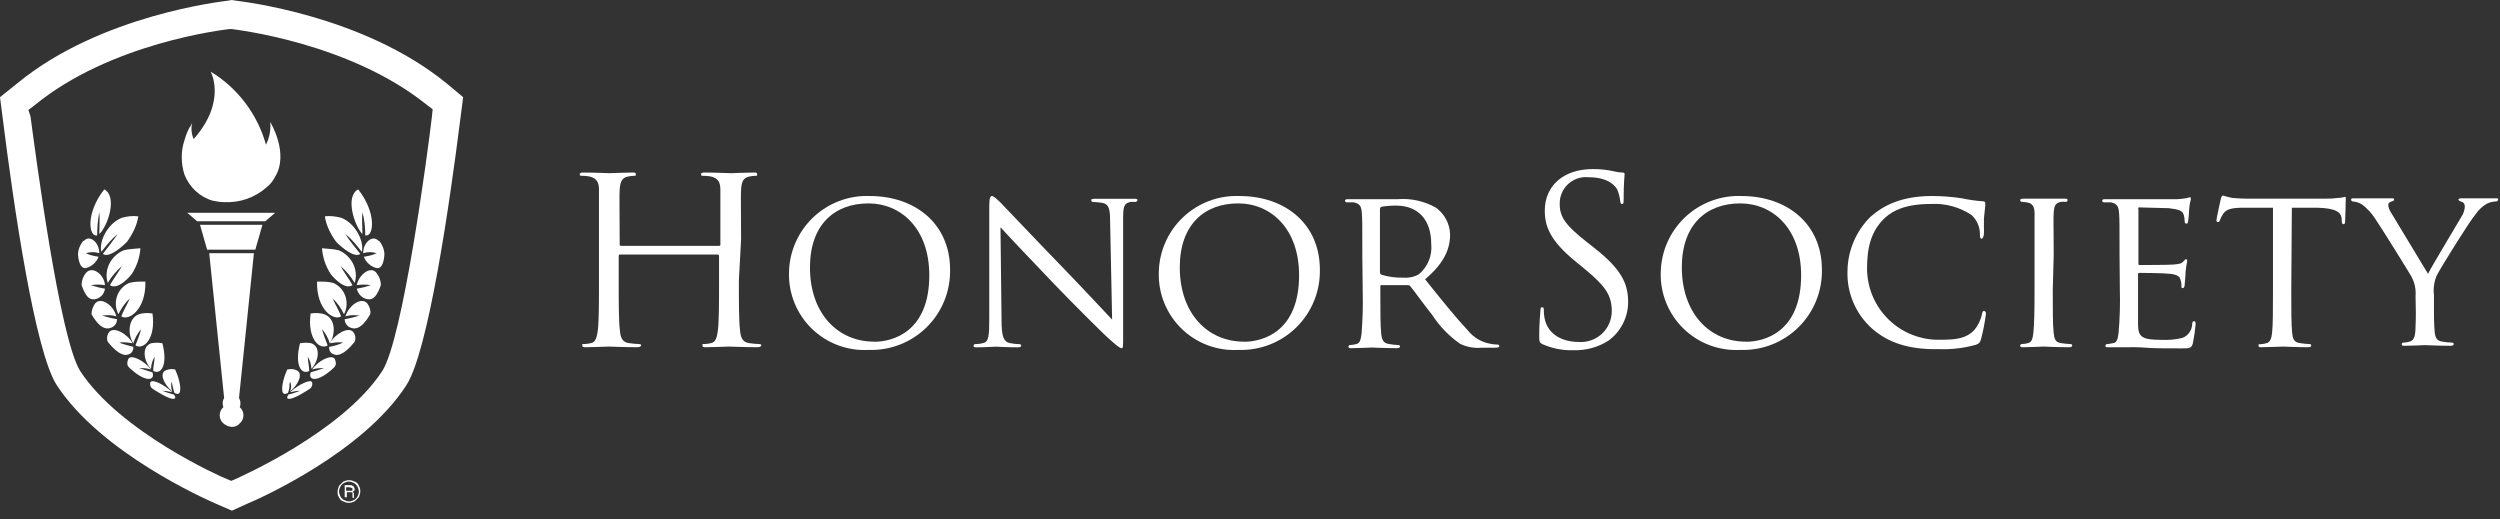 <svg width="207" height="43" viewBox="0 0 207 43" fill="none" xmlns="http://www.w3.org/2000/svg">
<rect x="0" y="0" width="207" height="43" fill="#333333" stroke="none"/>
<g clip-path="url(#clip0)">
<g clip-path="url(#clip1)">
<path d="M61.179 23.204C61.179 25.045 61.179 26.552 61.274 27.354C61.33 27.909 61.449 28.33 62.02 28.409C62.304 28.451 62.59 28.477 62.877 28.488C62.996 28.488 63.036 28.544 63.036 28.599C63.036 28.655 62.941 28.75 62.726 28.75C61.679 28.75 60.473 28.695 60.346 28.695C60.219 28.695 59.045 28.75 58.465 28.75C58.259 28.75 58.164 28.75 58.164 28.599C58.164 28.449 58.164 28.488 58.315 28.488C58.508 28.482 58.699 28.456 58.886 28.409C59.267 28.33 59.37 27.909 59.441 27.354C59.537 26.56 59.537 25.045 59.537 23.204V21.197C59.538 21.181 59.536 21.166 59.531 21.152C59.526 21.137 59.517 21.124 59.507 21.113C59.497 21.102 59.484 21.093 59.47 21.087C59.456 21.081 59.441 21.078 59.426 21.078H51.34C51.285 21.078 51.229 21.078 51.229 21.197V23.204C51.229 25.045 51.229 26.552 51.325 27.354C51.38 27.909 51.491 28.33 52.07 28.409C52.354 28.451 52.641 28.477 52.927 28.488C53.046 28.488 53.086 28.544 53.086 28.599C53.086 28.655 52.991 28.75 52.776 28.75C51.721 28.75 50.515 28.695 50.396 28.695C50.277 28.695 49.095 28.75 48.524 28.75C48.309 28.75 48.214 28.75 48.214 28.599C48.214 28.449 48.214 28.488 48.373 28.488C48.566 28.481 48.757 28.454 48.944 28.409C49.325 28.33 49.42 27.909 49.5 27.354C49.595 26.56 49.595 25.045 49.595 23.204V19.832C49.595 16.849 49.595 16.317 49.595 15.706C49.595 15.095 49.404 14.746 48.801 14.611C48.587 14.572 48.369 14.553 48.151 14.556C48.079 14.556 48 14.556 48 14.437C48 14.318 48.095 14.286 48.309 14.286C49.166 14.286 50.372 14.341 50.468 14.341C50.563 14.341 51.769 14.286 52.348 14.286C52.554 14.286 52.65 14.286 52.65 14.437C52.65 14.587 52.578 14.556 52.499 14.556C52.339 14.56 52.179 14.578 52.023 14.611C51.507 14.706 51.348 15.032 51.309 15.706C51.269 16.381 51.309 16.849 51.309 19.832V20.237C51.309 20.332 51.364 20.356 51.42 20.356H59.537C59.592 20.356 59.648 20.356 59.648 20.237V19.832C59.648 16.849 59.648 16.317 59.648 15.706C59.648 15.095 59.457 14.746 58.854 14.611C58.64 14.573 58.422 14.554 58.204 14.556C58.124 14.556 58.045 14.556 58.045 14.437C58.045 14.318 58.14 14.286 58.355 14.286C59.219 14.286 60.425 14.341 60.521 14.341C60.616 14.341 61.822 14.286 62.393 14.286C62.599 14.286 62.695 14.286 62.695 14.437C62.695 14.587 62.623 14.556 62.544 14.556C62.384 14.56 62.224 14.578 62.068 14.611C61.552 14.706 61.401 15.032 61.362 15.706C61.322 16.381 61.362 16.849 61.362 19.832L61.179 23.204Z" fill="white"/>
<path d="M72.01 16.23C75.794 16.23 78.667 18.539 78.667 22.331C78.683 23.218 78.519 24.098 78.184 24.919C77.85 25.739 77.351 26.483 76.719 27.104C76.087 27.726 75.335 28.212 74.509 28.533C73.683 28.855 72.8 29.004 71.914 28.973C71.053 29.02 70.192 28.888 69.384 28.586C68.576 28.284 67.84 27.818 67.221 27.217C66.602 26.616 66.115 25.894 65.789 25.095C65.463 24.297 65.307 23.439 65.329 22.577C65.341 21.719 65.524 20.872 65.869 20.085C66.213 19.299 66.711 18.589 67.333 17.997C67.956 17.406 68.69 16.945 69.493 16.642C70.296 16.338 71.152 16.198 72.01 16.23ZM72.39 28.298C73.898 28.298 76.945 27.505 76.945 22.792C76.945 18.888 74.564 16.841 71.914 16.841C69.098 16.841 67.066 18.602 67.066 22.141C67.058 25.926 69.344 28.29 72.39 28.29V28.298Z" fill="white"/>
<path d="M82.928 26.544C82.928 27.878 83.118 28.282 83.578 28.401C83.855 28.46 84.136 28.492 84.419 28.496C84.437 28.495 84.454 28.498 84.47 28.504C84.487 28.51 84.502 28.519 84.514 28.531C84.527 28.543 84.537 28.557 84.544 28.573C84.551 28.589 84.554 28.606 84.554 28.623C84.554 28.727 84.435 28.758 84.245 28.758C83.293 28.758 82.618 28.703 82.467 28.703C82.317 28.703 81.603 28.758 80.88 28.758C80.706 28.758 80.611 28.758 80.611 28.623C80.611 28.606 80.614 28.589 80.621 28.573C80.628 28.557 80.638 28.543 80.651 28.531C80.663 28.519 80.678 28.51 80.695 28.504C80.711 28.498 80.728 28.495 80.746 28.496C80.979 28.493 81.21 28.461 81.436 28.401C81.856 28.282 81.912 27.846 81.912 26.37V17.023C81.912 16.373 82.007 16.23 82.142 16.23C82.277 16.23 82.618 16.555 82.793 16.722C82.967 16.888 85.514 19.594 88.117 22.276C89.783 23.998 91.576 25.934 92.084 26.465L91.917 18.309C91.917 17.261 91.798 16.896 91.283 16.801C91.02 16.756 90.755 16.73 90.489 16.722C90.47 16.722 90.451 16.718 90.434 16.71C90.416 16.702 90.4 16.691 90.388 16.677C90.375 16.663 90.365 16.646 90.36 16.627C90.354 16.609 90.352 16.59 90.354 16.571C90.354 16.476 90.489 16.46 90.68 16.46C91.473 16.46 92.266 16.46 92.441 16.46C92.616 16.46 93.187 16.46 93.877 16.46C94.052 16.46 94.187 16.46 94.187 16.571C94.177 16.614 94.153 16.653 94.118 16.681C94.084 16.708 94.04 16.723 93.996 16.722C93.862 16.707 93.726 16.707 93.591 16.722C93.036 16.841 92.996 17.166 92.996 18.142V27.663C92.996 28.734 92.996 28.83 92.87 28.83C92.743 28.83 92.52 28.695 91.584 27.83C91.409 27.679 88.982 25.291 87.204 23.434C85.252 21.387 83.356 19.396 82.84 18.816L82.928 26.544Z" fill="white"/>
<path d="M102.621 16.23C106.414 16.23 109.286 18.539 109.286 22.331C109.303 23.218 109.138 24.099 108.803 24.92C108.468 25.742 107.968 26.486 107.336 27.107C106.703 27.729 105.95 28.215 105.123 28.536C104.296 28.856 103.412 29.005 102.526 28.973C101.665 29.02 100.804 28.889 99.996 28.586C99.189 28.284 98.453 27.818 97.835 27.217C97.217 26.616 96.73 25.893 96.405 25.095C96.08 24.296 95.925 23.439 95.948 22.577C95.959 21.719 96.142 20.872 96.485 20.086C96.828 19.299 97.326 18.589 97.947 17.998C98.569 17.406 99.303 16.945 100.105 16.642C100.908 16.338 101.763 16.198 102.621 16.23ZM103.01 28.298C104.517 28.298 107.564 27.505 107.564 22.792C107.564 18.888 105.184 16.841 102.526 16.841C99.717 16.841 97.686 18.602 97.686 22.141C97.686 25.926 99.963 28.29 103.01 28.29V28.298Z" fill="white"/>
<path d="M112.8 21.157C112.8 18.634 112.8 18.174 112.761 17.65C112.721 17.126 112.634 16.857 112.078 16.753C111.943 16.753 111.658 16.753 111.499 16.753C111.465 16.749 111.434 16.733 111.409 16.709C111.385 16.684 111.369 16.653 111.364 16.619C111.364 16.523 111.444 16.492 111.634 16.492C112.427 16.492 113.53 16.492 113.626 16.492H115.728C116.833 16.405 117.938 16.651 118.902 17.198C119.254 17.454 119.542 17.788 119.744 18.173C119.946 18.558 120.057 18.985 120.068 19.419C120.068 20.625 119.568 21.8 117.997 23.125C119.378 24.855 120.544 26.299 121.52 27.338C121.988 27.932 122.657 28.333 123.401 28.465C123.594 28.507 123.791 28.528 123.988 28.528C124.026 28.526 124.063 28.538 124.092 28.561C124.121 28.584 124.141 28.618 124.147 28.655C124.147 28.758 124.051 28.79 123.742 28.79H122.687C122.07 28.848 121.45 28.736 120.894 28.465C119.98 27.828 119.198 27.02 118.593 26.084C117.886 25.204 117.141 24.148 116.776 23.704C116.749 23.67 116.713 23.643 116.673 23.626C116.633 23.61 116.589 23.604 116.545 23.609H114.403C114.324 23.609 114.292 23.609 114.292 23.744V24.125C114.292 25.712 114.292 26.957 114.363 27.632C114.419 28.108 114.514 28.425 115.038 28.489C115.285 28.531 115.534 28.557 115.784 28.568C115.801 28.566 115.819 28.567 115.836 28.573C115.853 28.578 115.869 28.587 115.882 28.599C115.894 28.611 115.905 28.626 115.911 28.643C115.917 28.659 115.92 28.677 115.919 28.695C115.919 28.774 115.839 28.83 115.649 28.83C114.728 28.83 113.657 28.774 113.578 28.774C113.499 28.774 112.435 28.83 111.912 28.83C111.745 28.83 111.65 28.83 111.65 28.695C111.65 28.677 111.653 28.66 111.66 28.644C111.667 28.628 111.677 28.614 111.69 28.602C111.702 28.59 111.717 28.581 111.734 28.575C111.75 28.569 111.767 28.567 111.785 28.568C111.959 28.561 112.132 28.534 112.301 28.489C112.626 28.409 112.666 28.108 112.737 27.632C112.83 26.46 112.862 25.284 112.832 24.109L112.8 21.157ZM114.26 22.53C114.257 22.572 114.266 22.615 114.286 22.653C114.305 22.691 114.335 22.722 114.371 22.744C114.972 22.928 115.6 23.011 116.228 22.99C116.668 23.026 117.108 22.926 117.49 22.704C117.851 22.401 118.132 22.014 118.309 21.577C118.486 21.14 118.554 20.666 118.505 20.197C118.505 18.166 117.394 17.023 115.593 17.023C115.189 17.022 114.786 17.053 114.387 17.119C114.35 17.135 114.319 17.162 114.296 17.195C114.274 17.229 114.261 17.268 114.26 17.309V22.53Z" fill="white"/>
<path d="M127.733 28.505C127.463 28.37 127.447 28.29 127.447 27.775C127.447 26.823 127.527 26.053 127.543 25.751C127.558 25.45 127.598 25.442 127.693 25.442C127.789 25.442 127.828 25.497 127.828 25.656C127.822 25.893 127.843 26.13 127.892 26.362C128.177 27.775 129.479 28.314 130.716 28.314C131.068 28.339 131.42 28.292 131.752 28.174C132.084 28.056 132.388 27.872 132.645 27.631C132.902 27.39 133.107 27.099 133.246 26.776C133.385 26.452 133.456 26.104 133.454 25.751C133.454 24.434 132.898 23.665 131.256 22.308L130.399 21.602C128.368 19.935 127.908 18.745 127.908 17.444C127.908 15.397 129.439 14 131.875 14C132.475 13.994 133.074 14.058 133.66 14.191C133.878 14.248 134.101 14.28 134.327 14.286C134.477 14.286 134.517 14.326 134.517 14.421C134.517 14.516 134.438 15.151 134.438 16.452C134.438 16.762 134.438 16.889 134.311 16.889C134.184 16.889 134.176 16.793 134.152 16.643C134.118 16.315 134.035 15.994 133.906 15.691C133.787 15.476 133.271 14.675 131.526 14.675C131.22 14.644 130.911 14.679 130.619 14.777C130.328 14.876 130.061 15.035 129.836 15.244C129.61 15.454 129.432 15.708 129.313 15.992C129.194 16.276 129.137 16.581 129.145 16.889C129.145 17.983 129.637 18.674 131.478 20.11L132.01 20.53C134.271 22.308 134.811 23.49 134.811 25.029C134.806 25.649 134.656 26.258 134.374 26.809C134.092 27.36 133.684 27.838 133.184 28.203C132.321 28.754 131.311 29.031 130.288 28.997C129.41 29.027 128.537 28.859 127.733 28.505Z" fill="white"/>
<path d="M144.189 16.23C147.982 16.23 150.854 18.539 150.854 22.331C150.871 23.218 150.707 24.099 150.371 24.92C150.036 25.742 149.537 26.486 148.904 27.107C148.271 27.729 147.518 28.215 146.691 28.536C145.864 28.856 144.981 29.005 144.094 28.973C143.233 29.02 142.371 28.888 141.564 28.586C140.756 28.284 140.019 27.818 139.401 27.217C138.782 26.616 138.294 25.894 137.969 25.095C137.643 24.297 137.486 23.439 137.509 22.577C137.521 21.719 137.704 20.872 138.048 20.085C138.393 19.299 138.891 18.589 139.513 17.997C140.135 17.406 140.87 16.945 141.673 16.642C142.476 16.338 143.331 16.198 144.189 16.23ZM144.57 28.298C146.086 28.298 149.133 27.505 149.133 22.792C149.133 18.888 146.752 16.841 144.094 16.841C141.285 16.841 139.254 18.602 139.254 22.141C139.262 25.926 141.531 28.29 144.57 28.29V28.298Z" fill="white"/>
<path d="M155.02 27.219C154.343 26.618 153.808 25.875 153.454 25.041C153.1 24.209 152.936 23.307 152.973 22.403C153.003 20.731 153.683 19.138 154.869 17.959C155.925 17.023 157.416 16.23 159.995 16.23C160.816 16.232 161.635 16.295 162.447 16.42C163.014 16.543 163.589 16.625 164.168 16.666C164.343 16.666 164.383 16.745 164.383 16.841C164.383 16.936 164.383 17.166 164.303 17.761C164.224 18.356 164.303 19.189 164.264 19.419C164.224 19.649 164.169 19.768 164.073 19.768C163.978 19.768 163.938 19.649 163.938 19.419C163.944 19.114 163.883 18.81 163.762 18.53C163.64 18.249 163.459 17.998 163.232 17.793C162.244 17.143 161.073 16.826 159.892 16.888C157.726 16.888 156.718 17.46 156.099 18.015C154.853 19.166 154.592 20.617 154.592 22.268C154.598 23.056 154.761 23.834 155.072 24.558C155.383 25.282 155.836 25.936 156.404 26.483C156.972 27.029 157.643 27.456 158.378 27.739C159.113 28.022 159.898 28.156 160.685 28.131C161.947 28.131 162.788 28.036 163.462 27.338C163.792 26.949 164.016 26.482 164.113 25.981C164.153 25.807 164.168 25.751 164.28 25.751C164.391 25.751 164.438 25.87 164.438 25.981C164.347 26.685 164.212 27.381 164.034 28.068C163.938 28.369 163.899 28.433 163.613 28.544C162.625 28.823 161.6 28.946 160.574 28.909C158.043 28.965 156.345 28.369 155.02 27.219Z" fill="white"/>
<path d="M169.968 24.03C169.968 25.616 169.968 26.878 170.04 27.552C170.103 28.029 170.159 28.346 170.65 28.409C170.913 28.451 171.178 28.478 171.444 28.489C171.461 28.488 171.479 28.49 171.495 28.496C171.511 28.502 171.526 28.511 171.539 28.523C171.552 28.535 171.562 28.549 171.568 28.565C171.575 28.581 171.579 28.598 171.579 28.616C171.579 28.695 171.499 28.751 171.309 28.751C170.373 28.751 169.278 28.695 169.206 28.695C169.135 28.695 168.056 28.751 167.54 28.751C167.366 28.751 167.27 28.751 167.27 28.616C167.27 28.598 167.274 28.581 167.281 28.565C167.288 28.549 167.298 28.535 167.31 28.523C167.323 28.511 167.338 28.502 167.354 28.496C167.371 28.49 167.388 28.488 167.405 28.489C167.58 28.482 167.753 28.455 167.921 28.409C168.246 28.33 168.302 28.029 168.365 27.552C168.437 26.878 168.461 25.593 168.461 24.03V21.157C168.461 18.634 168.461 18.174 168.461 17.65C168.461 17.127 168.286 16.857 167.921 16.777C167.751 16.741 167.579 16.72 167.405 16.714C167.37 16.712 167.337 16.697 167.312 16.672C167.287 16.648 167.272 16.614 167.27 16.579C167.27 16.484 167.35 16.452 167.54 16.452C168.096 16.452 169.127 16.452 169.246 16.452C169.365 16.452 170.412 16.452 170.928 16.452C171.119 16.452 171.198 16.452 171.198 16.579C171.193 16.613 171.177 16.645 171.153 16.669C171.129 16.693 171.097 16.709 171.063 16.714C170.923 16.698 170.782 16.698 170.643 16.714C170.182 16.809 170.087 17.039 170.047 17.611C170.008 18.182 170.047 18.595 170.047 21.118L169.968 24.03Z" fill="white"/>
<path d="M175.499 21.158C175.499 18.634 175.499 18.174 175.459 17.651C175.42 17.127 175.324 16.857 174.769 16.754C174.634 16.754 174.348 16.754 174.198 16.754C174.163 16.75 174.131 16.735 174.106 16.711C174.082 16.686 174.066 16.654 174.063 16.619C174.063 16.524 174.134 16.492 174.325 16.492C175.118 16.492 176.181 16.492 176.276 16.492C176.372 16.492 179.918 16.492 180.299 16.492C180.566 16.479 180.831 16.447 181.093 16.397C181.167 16.367 181.244 16.343 181.323 16.326C181.386 16.326 181.402 16.397 181.402 16.476C181.402 16.556 181.307 16.786 181.267 17.27C181.267 17.428 181.212 18.151 181.172 18.341C181.132 18.531 181.093 18.515 181.021 18.515C180.95 18.515 180.886 18.444 180.886 18.309C180.888 18.112 180.856 17.916 180.791 17.73C180.672 17.468 180.506 17.349 179.585 17.238C179.3 17.238 177.348 17.174 177.157 17.174C176.967 17.174 177.062 17.238 177.062 17.349V21.769C177.062 21.888 177.062 21.943 177.157 21.943C177.252 21.943 179.585 21.943 179.966 21.904C180.347 21.864 180.617 21.848 180.759 21.673C180.902 21.499 180.95 21.467 181.005 21.467C181.061 21.467 181.101 21.467 181.101 21.602C181.04 21.898 180.995 22.198 180.966 22.499C180.966 22.824 180.894 23.435 180.894 23.546C180.894 23.657 180.855 23.855 180.736 23.855C180.617 23.855 180.625 23.8 180.625 23.705C180.633 23.521 180.606 23.338 180.545 23.165C180.49 22.935 180.339 22.744 179.688 22.673C179.228 22.61 177.427 22.594 177.141 22.594C177.046 22.594 177.03 22.649 177.03 22.705V24.07C177.03 24.625 177.03 26.513 177.03 26.839C177.03 27.934 177.371 28.14 179.038 28.14C179.604 28.167 180.17 28.111 180.72 27.973C180.948 27.881 181.144 27.725 181.285 27.524C181.426 27.322 181.505 27.084 181.513 26.839C181.513 26.648 181.585 26.593 181.68 26.593C181.775 26.593 181.799 26.728 181.799 26.839C181.754 27.372 181.677 27.902 181.569 28.426C181.45 28.846 181.283 28.846 180.632 28.846C179.363 28.846 178.387 28.846 177.705 28.791C177.022 28.735 176.554 28.751 176.3 28.751C176.3 28.751 175.943 28.751 175.578 28.751C175.213 28.751 174.872 28.751 174.602 28.751C174.333 28.751 174.333 28.751 174.333 28.616C174.333 28.599 174.336 28.581 174.343 28.566C174.35 28.55 174.36 28.535 174.372 28.523C174.385 28.511 174.4 28.502 174.416 28.496C174.433 28.491 174.45 28.488 174.467 28.489C174.618 28.489 174.832 28.426 174.983 28.41C175.308 28.354 175.348 28.029 175.42 27.553C175.521 26.381 175.555 25.205 175.523 24.03L175.499 21.158Z" fill="white"/>
<path d="M189.717 24.029C189.717 25.616 189.717 26.878 189.789 27.552C189.844 28.028 189.923 28.346 190.439 28.409C190.702 28.453 190.967 28.479 191.233 28.488C191.25 28.486 191.268 28.488 191.285 28.493C191.302 28.498 191.317 28.508 191.33 28.52C191.343 28.532 191.353 28.547 191.36 28.563C191.366 28.58 191.369 28.598 191.368 28.615C191.368 28.695 191.288 28.75 191.098 28.75C190.177 28.75 189.106 28.695 189.011 28.695C188.916 28.695 187.765 28.75 187.265 28.75C187.075 28.75 187.004 28.75 187.004 28.615C187.004 28.48 187.004 28.504 187.131 28.504C187.3 28.498 187.468 28.471 187.63 28.425C187.979 28.354 188.075 28.028 188.13 27.552C188.202 26.878 188.202 25.592 188.202 24.029V17.198H185.774C184.726 17.198 184.322 17.333 184.068 17.721C183.959 17.882 183.871 18.055 183.806 18.237C183.766 18.372 183.711 18.388 183.631 18.388C183.599 18.384 183.57 18.368 183.549 18.343C183.528 18.317 183.518 18.285 183.52 18.253C183.52 18.078 183.846 16.666 183.877 16.492C183.909 16.317 183.996 16.19 184.052 16.19C184.297 16.266 184.546 16.33 184.798 16.381C185.282 16.436 185.932 16.452 186.123 16.452H192.47C192.874 16.457 193.277 16.434 193.676 16.381C193.93 16.381 194.081 16.301 194.16 16.301C194.24 16.301 194.232 16.396 194.232 16.492C194.232 16.991 194.176 18.158 194.176 18.348C194.176 18.539 194.097 18.562 194.026 18.562C193.954 18.562 193.907 18.499 193.891 18.269V18.102C193.835 17.602 193.47 17.237 191.867 17.198H189.765L189.717 24.029Z" fill="white"/>
<path d="M200.008 24.521C200.056 23.945 199.929 23.367 199.643 22.863C199.508 22.609 197.263 18.991 196.66 18.102C196.366 17.64 195.99 17.237 195.549 16.912C195.333 16.785 195.092 16.707 194.843 16.682C194.821 16.684 194.8 16.682 194.779 16.676C194.759 16.669 194.739 16.659 194.723 16.644C194.707 16.63 194.694 16.613 194.684 16.593C194.675 16.574 194.669 16.553 194.668 16.531C194.668 16.452 194.724 16.42 194.875 16.42H196.541C196.66 16.42 197.334 16.42 197.993 16.42C198.191 16.42 198.231 16.42 198.231 16.531C198.231 16.642 198.112 16.642 197.961 16.706C197.901 16.721 197.847 16.756 197.809 16.805C197.77 16.854 197.748 16.913 197.747 16.976C197.771 17.2 197.85 17.416 197.977 17.602L201.04 22.673C201.381 21.982 203.491 18.499 203.793 17.968C203.963 17.718 204.064 17.428 204.087 17.127C204.087 16.896 204.007 16.762 203.817 16.706C203.626 16.65 203.563 16.587 203.563 16.515C203.563 16.444 203.666 16.42 203.833 16.42C204.277 16.42 204.864 16.42 204.999 16.42H206.649C206.76 16.42 206.856 16.42 206.856 16.515C206.85 16.565 206.825 16.61 206.786 16.641C206.748 16.672 206.699 16.687 206.649 16.682C206.372 16.691 206.1 16.764 205.856 16.896C205.526 17.103 205.24 17.373 205.015 17.69C204.459 18.34 202.087 22.165 201.738 22.855C201.539 23.359 201.468 23.904 201.532 24.442V25.846C201.532 26.108 201.532 26.799 201.587 27.433C201.627 27.909 201.738 28.227 202.238 28.29C202.5 28.334 202.765 28.36 203.031 28.37C203.049 28.367 203.067 28.369 203.084 28.374C203.101 28.38 203.116 28.389 203.129 28.401C203.142 28.413 203.152 28.428 203.158 28.445C203.165 28.461 203.168 28.479 203.166 28.497C203.166 28.576 203.071 28.631 202.904 28.631C201.96 28.631 200.873 28.576 200.778 28.576C200.683 28.576 199.627 28.631 199.128 28.631C198.937 28.631 198.866 28.631 198.866 28.497C198.864 28.479 198.867 28.461 198.873 28.445C198.88 28.428 198.89 28.413 198.903 28.401C198.916 28.389 198.931 28.38 198.948 28.374C198.965 28.369 198.983 28.367 199.001 28.37C199.167 28.363 199.332 28.336 199.492 28.29C199.842 28.211 199.953 27.909 199.992 27.433C200.032 26.759 200.032 26.069 200.032 25.846L200.008 24.521Z" fill="white"/>
</g>
<g clip-path="url(#clip2)">
<g clip-path="url(#clip3)">
<path d="M17.853 41.696C16.913 41.285 8.339 37.468 4.698 31.889C2.878 29.07 1.116 16.913 0.235 9.866L0 8.046L1.468 6.871C8.339 1.233 18.44 0.117 18.851 0.059L19.204 0L19.556 0.059C19.967 0.117 30.009 1.233 36.939 6.871L38.349 8.046L38.114 9.866C37.233 16.855 35.471 29.07 33.651 31.889C30.068 37.468 21.494 41.285 20.496 41.696L19.204 42.283L17.853 41.696ZM2.525 9.631C2.936 12.685 4.933 28.013 6.636 30.714C9.925 35.765 18.381 39.523 18.734 39.641L19.145 39.817L19.556 39.641C19.908 39.464 28.365 35.765 31.654 30.714C33.357 28.071 35.412 12.685 35.765 9.631L35.823 9.044L35.353 8.692C28.952 3.524 19.556 2.467 19.204 2.408H19.086H18.969C18.558 2.467 9.161 3.524 2.819 8.75L2.349 9.103L2.525 9.631Z" fill="white"/>
<path d="M22.375 10.101C22.434 10.747 22.316 11.393 22.023 11.98C21.318 9.455 19.674 7.282 17.442 5.931C17.442 5.931 18.793 8.339 16.091 11.451L16.032 11.51C15.856 11.099 15.798 10.629 15.915 10.159C15.856 10.277 15.798 10.453 15.68 10.571C15.504 10.923 15.386 11.217 15.269 11.628C14.975 12.509 14.975 13.507 15.269 14.447C15.68 15.504 16.561 16.326 17.618 16.619C17.912 16.678 18.264 16.737 18.558 16.737C19.85 16.796 21.083 16.384 22.081 15.504C22.375 15.269 22.61 14.975 22.786 14.623C23.961 12.685 22.375 10.101 22.375 10.101Z" fill="white"/>
<path d="M25.84 31.654C25.898 31.83 25.84 32.065 25.663 32.182C25.663 32.182 24.195 33.181 23.843 33.005C23.667 32.946 23.902 32.652 23.902 32.652H23.96C24.195 32.593 24.548 32.476 24.841 32.359C24.548 32.359 24.313 32.417 24.019 32.476C24.724 31.83 25.722 31.36 25.84 31.654Z" fill="white"/>
<path d="M24.548 30.656C25.135 30.891 24.724 31.83 24.019 32.418C24.137 32.124 24.137 31.889 24.019 31.596C23.961 31.772 23.961 31.948 23.961 32.124C23.902 32.3 23.902 32.418 23.843 32.535C23.843 32.535 23.549 32.711 23.432 32.535C23.197 32.124 23.608 30.95 23.784 30.597C24.078 30.538 24.313 30.538 24.548 30.656Z" fill="white"/>
<path d="M27.719 29.716C27.719 29.716 27.954 30.186 27.66 30.421C27.249 30.832 26.427 31.478 25.898 31.36C25.781 31.302 25.605 31.243 25.722 30.832C26.075 30.714 26.486 30.597 26.838 30.48C26.486 30.48 26.192 30.48 25.84 30.597C26.31 29.892 27.425 29.305 27.719 29.716Z" fill="white"/>
<path d="M25.78 28.423C26.602 28.717 26.368 29.95 25.78 30.537C25.78 30.185 25.663 29.833 25.487 29.539C25.487 29.95 25.604 30.302 25.604 30.713C24.958 31.066 24.371 30.244 24.841 28.423C25.134 28.364 25.487 28.364 25.78 28.423Z" fill="white"/>
<path d="M29.246 27.485C29.422 27.719 29.481 28.013 29.363 28.307C28.424 29.481 27.895 29.422 27.719 29.364C27.425 29.305 27.249 29.07 27.249 28.776V28.718C27.66 28.659 28.012 28.542 28.424 28.365C28.071 28.307 27.66 28.365 27.308 28.424C27.719 27.661 28.835 27.015 29.246 27.485Z" fill="white"/>
<path d="M26.837 26.016C27.835 26.369 27.777 27.719 27.307 28.424C27.189 28.013 26.955 27.602 26.661 27.25C26.778 27.719 26.955 28.13 27.131 28.6C26.485 29.011 25.428 28.072 25.721 25.957C26.074 25.899 26.485 25.899 26.837 26.016Z" fill="white"/>
<path d="M30.42 25.135C30.596 25.37 30.714 25.722 30.655 26.016C30.185 26.838 29.716 27.249 29.246 27.19C28.835 27.131 28.541 26.838 28.541 26.427C28.952 26.368 29.363 26.25 29.774 26.133C29.363 26.074 29.011 26.074 28.6 26.192C28.893 25.252 29.951 24.547 30.42 25.135Z" fill="white"/>
<path d="M27.601 23.431C28.541 23.843 28.952 24.958 28.541 25.898C28.541 25.957 28.482 25.957 28.482 26.015C28.247 25.546 27.954 25.076 27.543 24.723C27.778 25.252 28.071 25.722 28.247 26.192C27.66 26.603 26.192 25.663 26.251 23.314C26.779 23.314 27.19 23.314 27.601 23.431Z" fill="white"/>
<path d="M31.183 22.61C31.418 22.903 31.536 23.256 31.536 23.608C31.242 24.43 30.948 24.841 30.479 24.782C30.009 24.724 29.657 24.371 29.539 23.902C29.95 23.843 30.361 23.726 30.714 23.608C30.302 23.549 29.95 23.549 29.539 23.608C29.715 22.727 30.714 21.964 31.183 22.61Z" fill="white"/>
<path d="M28.072 20.731C29.129 21.2 29.716 22.375 29.363 23.432C29.07 22.904 28.659 22.434 28.189 22.023C28.483 22.551 28.894 23.08 29.187 23.608C28.541 24.078 27.484 22.845 27.367 22.669C26.956 22.023 26.721 21.318 26.662 20.554C27.191 20.613 27.66 20.613 28.072 20.731Z" fill="white"/>
<path d="M31.418 19.967C31.653 20.26 31.829 20.672 31.829 21.083C31.77 21.905 31.535 22.257 31.183 22.198C30.713 22.081 30.302 21.729 30.126 21.259C30.479 21.2 30.831 21.141 31.183 20.965C30.831 20.848 30.42 20.848 30.067 20.965C30.067 20.084 30.831 19.438 31.301 19.908L31.418 19.967Z" fill="white"/>
<path d="M28.247 18.029C29.48 18.499 30.185 20.085 29.95 20.848C29.539 20.32 29.128 19.791 28.6 19.38C28.952 19.967 29.422 20.496 29.833 21.024C29.363 21.377 28.365 20.554 27.836 20.026C27.366 19.38 27.014 18.675 26.896 17.912C27.308 17.853 27.777 17.912 28.247 18.029Z" fill="white"/>
<path d="M29.657 15.68C31.184 17.618 30.949 19.556 30.303 19.497H30.244C30.244 18.851 30.185 18.205 30.009 17.559C29.95 18.146 30.009 18.792 30.009 19.38C29.363 18.733 28.541 16.267 29.657 15.68Z" fill="white"/>
<path d="M12.45 31.654C12.391 31.83 12.45 32.065 12.626 32.182C12.626 32.182 14.094 33.181 14.447 33.005C14.623 32.946 14.388 32.652 14.388 32.652H14.329C14.094 32.593 13.742 32.476 13.448 32.359C13.742 32.359 13.977 32.417 14.27 32.476C13.566 31.83 12.626 31.36 12.45 31.654Z" fill="white"/>
<path d="M13.742 30.656C13.154 30.891 13.565 31.83 14.27 32.418C14.153 32.124 14.153 31.889 14.211 31.596C14.27 31.772 14.27 31.948 14.329 32.124C14.387 32.3 14.387 32.418 14.446 32.535C14.446 32.535 14.74 32.711 14.857 32.535C15.092 32.124 14.681 30.95 14.505 30.597C14.27 30.538 14.035 30.538 13.742 30.656Z" fill="white"/>
<path d="M10.629 29.716C10.629 29.716 10.394 30.186 10.688 30.421C11.099 30.832 11.921 31.478 12.45 31.36C12.567 31.302 12.743 31.243 12.626 30.832C12.273 30.714 11.862 30.597 11.51 30.48C11.862 30.48 12.156 30.48 12.508 30.597C11.98 29.892 10.864 29.305 10.629 29.716Z" fill="white"/>
<path d="M12.508 28.423C11.686 28.717 11.921 29.95 12.508 30.537C12.508 30.185 12.625 29.833 12.801 29.539C12.801 29.95 12.684 30.302 12.684 30.713C13.33 31.066 13.917 30.244 13.447 28.423C13.154 28.364 12.86 28.364 12.508 28.423Z" fill="white"/>
<path d="M9.044 27.485C8.868 27.719 8.809 28.013 8.926 28.307C9.866 29.481 10.395 29.422 10.571 29.364C10.864 29.305 11.04 29.07 11.04 28.776V28.718C10.629 28.6 10.277 28.542 9.866 28.365C10.218 28.307 10.629 28.365 10.982 28.424C10.571 27.661 9.455 27.015 9.044 27.485Z" fill="white"/>
<path d="M11.51 26.016C10.57 26.369 10.57 27.719 11.04 28.424C11.158 28.013 11.392 27.602 11.686 27.25C11.569 27.719 11.392 28.13 11.216 28.6C11.862 29.011 12.919 28.072 12.626 25.957C12.273 25.899 11.862 25.899 11.51 26.016Z" fill="white"/>
<path d="M7.87 25.135C7.694 25.37 7.576 25.722 7.576 26.016C8.046 26.838 8.516 27.249 8.986 27.19C9.397 27.131 9.69 26.838 9.69 26.427C9.279 26.368 8.868 26.25 8.457 26.133C8.868 26.074 9.221 26.074 9.632 26.192C9.397 25.252 8.34 24.547 7.87 25.135Z" fill="white"/>
<path d="M10.688 23.431C9.748 23.843 9.337 24.958 9.748 25.898C9.748 25.957 9.807 25.957 9.807 26.015C10.042 25.546 10.335 25.076 10.746 24.723C10.511 25.252 10.218 25.722 10.042 26.192C10.629 26.603 12.097 25.663 12.038 23.314C11.51 23.314 11.099 23.314 10.688 23.431Z" fill="white"/>
<path d="M7.106 22.61C6.871 22.903 6.754 23.256 6.754 23.608C7.048 24.43 7.341 24.841 7.811 24.782C8.281 24.724 8.633 24.371 8.692 23.902C8.281 23.843 7.87 23.726 7.517 23.608C7.928 23.549 8.281 23.549 8.692 23.608C8.633 22.727 7.635 21.964 7.106 22.61Z" fill="white"/>
<path d="M10.219 20.731C9.162 21.2 8.574 22.375 8.927 23.432C9.22 22.904 9.631 22.434 10.101 22.023C9.808 22.551 9.396 23.08 9.103 23.608C9.749 24.078 10.806 22.845 10.923 22.669C11.335 22.023 11.569 21.318 11.628 20.554C11.1 20.613 10.63 20.613 10.219 20.731Z" fill="white"/>
<path d="M6.871 19.967C6.636 20.26 6.46 20.672 6.46 21.083C6.519 21.846 6.754 22.257 7.106 22.198C7.576 22.081 7.987 21.729 8.163 21.259C7.811 21.2 7.458 21.141 7.106 20.965C7.458 20.848 7.869 20.848 8.222 20.965C8.222 20.084 7.458 19.438 6.989 19.908L6.871 19.967Z" fill="white"/>
<path d="M10.101 18.029C8.867 18.499 8.163 20.085 8.397 20.848C8.809 20.32 9.22 19.791 9.748 19.38C9.337 19.967 8.926 20.496 8.515 21.024C8.985 21.377 9.983 20.554 10.512 20.026C10.981 19.38 11.334 18.675 11.451 17.912C10.981 17.853 10.512 17.912 10.101 18.029Z" fill="white"/>
<path d="M8.633 15.68C7.106 17.618 7.341 19.556 7.987 19.497H8.045C8.045 18.851 8.104 18.205 8.221 17.559C8.28 18.146 8.221 18.792 8.221 19.38C8.926 18.733 9.748 16.267 8.633 15.68Z" fill="white"/>
<path d="M15.504 17.618L16.326 18.323H21.964L22.786 17.618H15.504Z" fill="white"/>
<path d="M17.148 20.671H21.141L21.729 18.616H16.561L17.148 20.671Z" fill="white"/>
<path d="M17.324 20.965L18.558 32.945C18.499 33.063 18.44 33.18 18.44 33.356C18.44 33.474 18.44 33.591 18.499 33.709C18.088 34.061 18.088 34.707 18.499 35.059C18.91 35.412 19.497 35.471 19.849 35.059C20.261 34.707 20.261 34.061 19.849 33.709C19.908 33.591 19.908 33.474 19.908 33.356C19.908 33.239 19.849 33.063 19.791 32.945L21.024 20.965H17.324Z" fill="white"/>
<path d="M29.833 40.697C29.833 40.873 29.774 40.991 29.715 41.167C29.598 41.285 29.481 41.402 29.363 41.519C29.187 41.578 29.07 41.637 28.893 41.637C28.717 41.637 28.541 41.578 28.424 41.519C28.247 41.461 28.13 41.343 28.071 41.167C27.954 41.05 27.954 40.873 27.954 40.697C27.954 40.521 28.012 40.404 28.071 40.227C28.189 40.11 28.306 39.992 28.424 39.875C28.6 39.816 28.717 39.758 28.893 39.758C29.07 39.758 29.246 39.816 29.363 39.875C29.539 39.934 29.657 40.051 29.715 40.227C29.833 40.404 29.833 40.58 29.833 40.697ZM29.715 40.697C29.715 40.58 29.657 40.404 29.598 40.286C29.539 40.169 29.422 40.051 29.304 39.992C29.187 39.934 29.011 39.875 28.893 39.875C28.717 39.875 28.6 39.934 28.482 39.992C28.365 40.051 28.247 40.169 28.189 40.286C28.13 40.404 28.071 40.521 28.071 40.697C28.071 40.815 28.13 40.991 28.189 41.108C28.247 41.226 28.365 41.343 28.482 41.402C28.6 41.461 28.776 41.519 28.893 41.519C29.07 41.519 29.187 41.461 29.304 41.402C29.422 41.343 29.539 41.226 29.598 41.108C29.657 40.991 29.715 40.873 29.715 40.697ZM28.482 40.169H28.952C29.07 40.169 29.128 40.169 29.187 40.227C29.246 40.227 29.304 40.286 29.304 40.345C29.363 40.404 29.363 40.462 29.363 40.521C29.363 40.58 29.363 40.639 29.304 40.639C29.304 40.639 29.246 40.697 29.187 40.756C29.246 40.756 29.246 40.815 29.304 40.815C29.304 40.873 29.304 40.873 29.304 40.991V41.108C29.304 41.167 29.304 41.226 29.363 41.226H29.187C29.187 41.167 29.187 41.108 29.187 41.05V40.932C29.187 40.873 29.187 40.873 29.187 40.815L29.128 40.756C29.128 40.756 29.07 40.756 29.011 40.756H28.717V41.167H28.541V40.169H28.482ZM28.659 40.345V40.639H28.952C29.011 40.639 29.07 40.639 29.128 40.639C29.187 40.639 29.187 40.58 29.187 40.521C29.187 40.462 29.187 40.404 29.128 40.404C29.07 40.404 29.011 40.345 28.952 40.345H28.659Z" fill="white"/>
</g>
</g>
</g>
<defs>
<clipPath id="clip0">
<rect width="206.856" height="42.283" fill="white"/>
</clipPath>
<clipPath id="clip1">
<rect width="158.856" height="15" fill="white" transform="translate(48 14)"/>
</clipPath>
<clipPath id="clip2">
<rect width="206.856" height="42.283" fill="white"/>
</clipPath>
<clipPath id="clip3">
<rect width="38.349" height="42.283" fill="white"/>
</clipPath>
</defs>
</svg>

